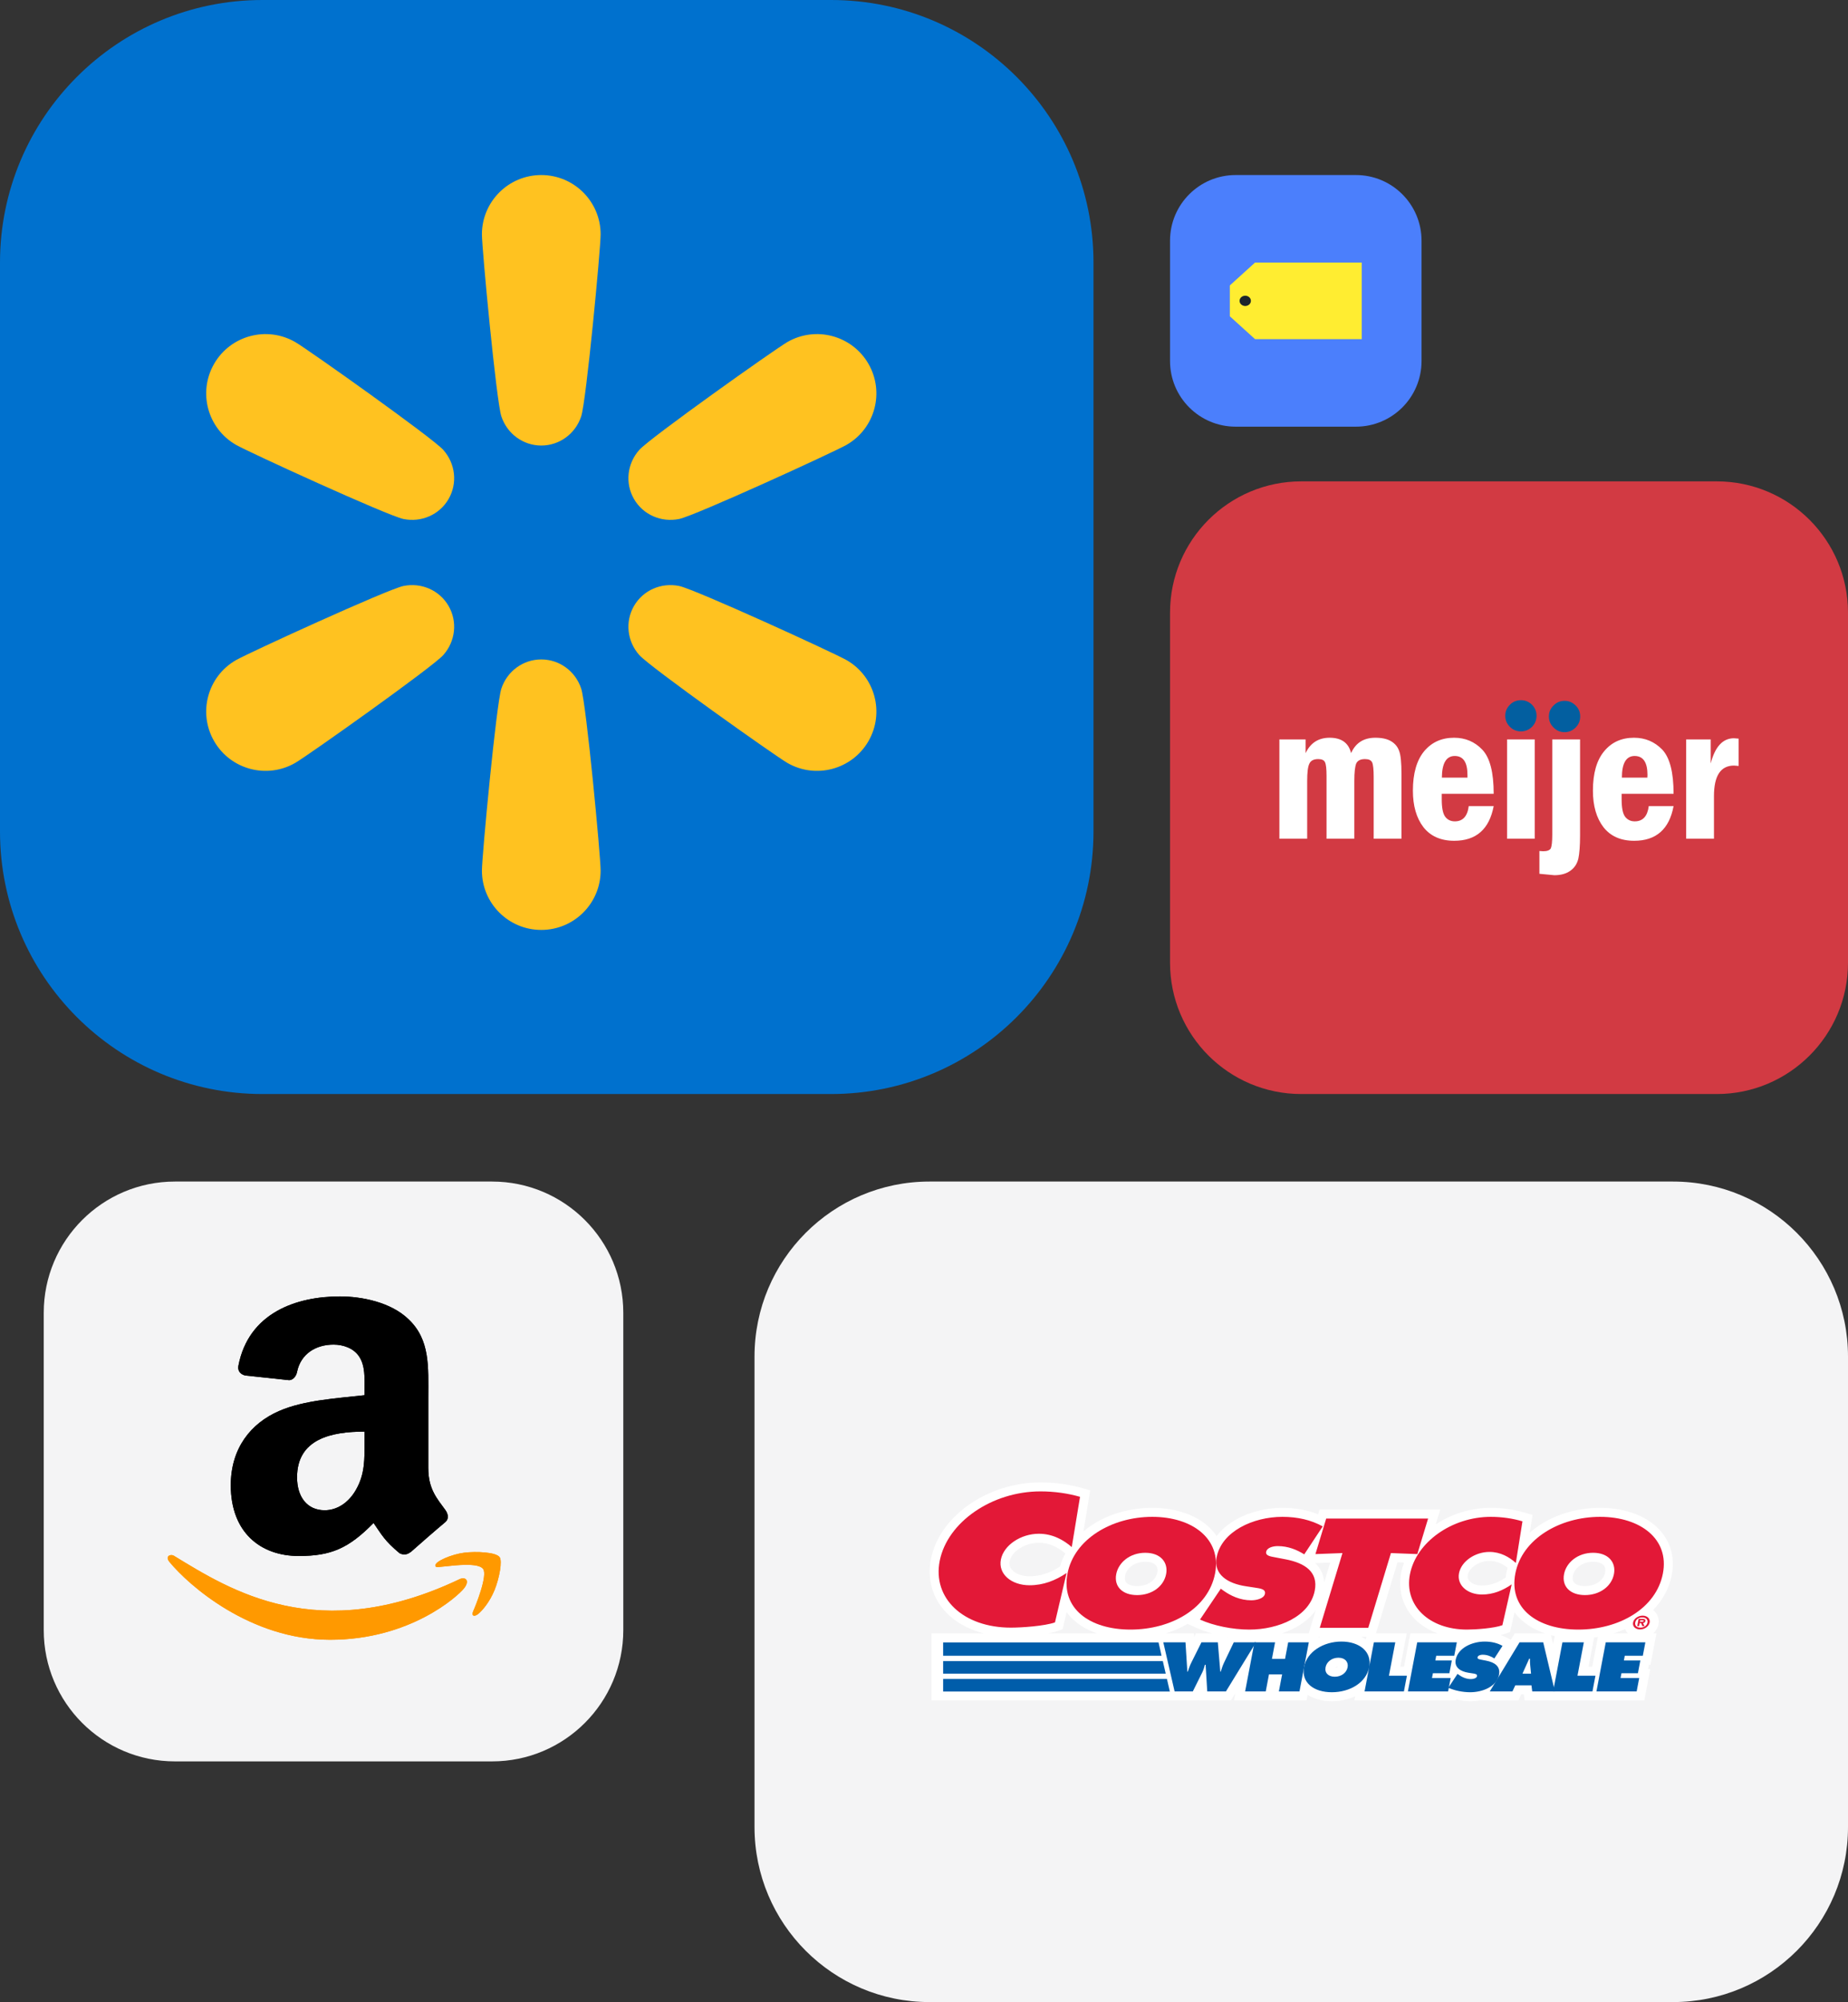 <svg width="169" height="183" viewBox="0 0 169 183" fill="none" xmlns="http://www.w3.org/2000/svg">
<rect x="0" y="0" width="169" height="183" fill="#333333" stroke="none"/>
<path d="M69 124C69 115.163 76.163 108 85 108H153C161.837 108 169 115.163 169 124V167C169 175.837 161.837 183 153 183H85C76.163 183 69 175.837 69 167V124Z" fill="#F4F4F5"/>
<g clip-path="url(#clip0_15845_464)">
<path d="M151.945 140.042C150.785 138.634 148.736 137.826 146.327 137.826C143.778 137.826 141.484 138.694 139.894 140.101L140.154 138.476L139.465 138.271C138.489 137.981 137.407 137.826 136.333 137.826C134.487 137.826 132.722 138.397 131.297 139.338L131.707 137.985H120.672L120.542 138.417C119.562 138.023 118.483 137.826 117.267 137.826C114.996 137.826 112.537 138.709 111.261 140.407C111.177 140.283 111.089 140.16 110.992 140.042C109.831 138.634 107.783 137.826 105.374 137.826C102.9 137.826 100.664 138.642 99.082 139.977L99.697 136.231L98.997 136.028C97.802 135.683 96.474 135.5 95.156 135.5C90.32 135.5 85.919 138.575 85.137 142.5C84.803 144.169 85.192 145.787 86.231 147.054C87.118 148.135 88.425 148.905 89.979 149.298H85.188V155.428H109.591L109.629 155.353L109.634 155.428H112.571L112.969 154.778L112.847 155.428H119.487L119.585 154.916C120.168 155.294 120.926 155.499 121.799 155.499C122.579 155.499 123.302 155.338 123.926 155.05L123.855 155.428H133.166L133.182 155.345C133.614 155.442 134.067 155.499 134.501 155.499C134.763 155.499 135.035 155.476 135.304 155.429H138.855L139.118 154.869H139.355L139.427 155.429H150.376L150.921 152.56H150.721L150.796 152.166H150.939L151.484 149.298H151.181C151.429 149.074 151.608 148.787 151.671 148.46C151.707 148.27 151.701 148.074 151.653 147.887C151.606 147.7 151.517 147.525 151.394 147.376C151.329 147.299 151.255 147.229 151.175 147.169C152.044 146.276 152.646 145.196 152.88 143.982C153.165 142.493 152.843 141.13 151.945 140.042ZM145.61 152.346H145.274L145.781 149.679C145.897 149.664 146.012 149.647 146.126 149.629L145.61 152.346ZM137.774 143.67C137.739 143.848 137.715 144.025 137.697 144.198C136.958 144.692 136.266 144.926 135.525 144.926C135.024 144.926 134.59 144.762 134.364 144.488C134.236 144.333 134.193 144.158 134.233 143.956C134.364 143.273 135.291 142.674 136.214 142.674C136.792 142.674 137.335 142.878 137.867 143.296C137.834 143.42 137.798 143.543 137.774 143.67ZM138.521 149.298L138.161 149.892L137.862 149.724C137.661 149.615 137.451 149.525 137.234 149.454C137.393 149.416 137.543 149.373 137.673 149.326L138.093 149.173L138.507 147.361C138.563 147.438 138.616 147.518 138.678 147.593C139.301 148.349 140.2 148.927 141.284 149.298L138.521 149.298ZM142.178 149.549L142.035 150.303L141.835 149.465C141.948 149.495 142.062 149.523 142.178 149.549ZM145.692 142.753C146.142 142.753 146.488 142.873 146.668 143.09C146.833 143.29 146.827 143.544 146.791 143.724C146.648 144.463 145.89 144.979 144.945 144.979C144.485 144.979 144.121 144.858 143.947 144.646C143.827 144.499 143.79 144.294 143.841 144.034C143.963 143.398 144.638 142.753 145.692 142.753ZM124.911 149.849C124.778 149.76 124.639 149.682 124.494 149.614H124.956L124.911 149.849ZM122.371 152.345C122.311 152.398 122.214 152.434 122.102 152.44C122.159 152.391 122.249 152.35 122.371 152.345ZM121.649 142.822L121.101 144.627C121.069 144.158 120.915 143.706 120.652 143.317C120.541 143.157 120.413 143.008 120.272 142.874L121.649 142.822ZM105.837 143.723C105.694 144.463 104.935 144.979 103.99 144.979C103.531 144.979 103.167 144.858 102.993 144.646C102.872 144.499 102.836 144.294 102.887 144.034C103.01 143.397 103.685 142.753 104.739 142.753C105.188 142.753 105.535 142.873 105.715 143.09C105.878 143.29 105.872 143.545 105.837 143.723ZM112.17 149.591L112.152 149.629L112.149 149.588C112.156 149.589 112.163 149.59 112.17 149.591ZM120.324 147.189L119.684 149.298H117.226C118.483 148.883 119.609 148.188 120.324 147.189ZM120.59 149.614H120.727C120.677 149.635 120.627 149.657 120.578 149.68L120.59 149.614ZM94.149 144.081C93.448 144.081 92.84 143.851 92.524 143.465C92.341 143.242 92.279 142.995 92.336 142.71C92.519 141.792 93.742 141.016 95.008 141.016C95.862 141.016 96.653 141.337 97.425 141.992C97.221 142.373 97.058 142.775 96.941 143.191C95.997 143.794 95.105 144.081 94.149 144.081ZM108.606 148.427L109.404 148.787C109.845 148.985 110.335 149.155 110.849 149.298H109.363L109.204 149.617L109.183 149.298H106.616C107.311 149.087 107.979 148.795 108.606 148.427ZM128.064 152.346L128.644 149.298H125.833L127.802 142.803L128.403 142.826C128.29 143.122 128.201 143.426 128.138 143.736C127.858 145.185 128.198 146.585 129.098 147.675C129.691 148.394 130.505 148.94 131.458 149.298H128.98L128.401 152.346L128.064 152.346ZM96.751 149.07L97.174 148.921L97.544 147.348C97.604 147.431 97.659 147.514 97.725 147.593C98.348 148.349 99.246 148.927 100.33 149.298H95.846C96.186 149.234 96.497 149.159 96.751 149.07ZM147.57 149.298C147.928 149.188 148.279 149.057 148.622 148.907C148.672 149.026 148.731 149.141 148.814 149.241C148.832 149.262 148.855 149.279 148.874 149.298H147.57Z" fill="white"/>
<path d="M108.413 150.119L108.583 152.798H108.626C108.713 152.524 108.811 152.238 108.947 151.97L109.871 150.119H111.37L111.597 152.798H111.64C111.718 152.535 111.806 152.261 111.926 152.005L112.827 150.119H114.862L112.11 154.607H110.403L110.253 152.167H110.189C110.123 152.399 110.066 152.625 109.959 152.845L109.082 154.607H107.418L106.385 150.119H108.413Z" fill="#005DAA"/>
<path d="M114.72 150.119H116.605L116.319 151.631H117.518L117.805 150.119H119.691L118.838 154.607H116.953L117.249 153.048H116.048L115.753 154.607H113.867L114.72 150.119Z" fill="#005DAA"/>
<path d="M125.213 152.375C124.939 153.816 123.439 154.679 121.798 154.679C120.155 154.679 118.983 153.815 119.257 152.375C119.525 150.964 121.042 150.047 122.677 150.047C124.312 150.047 125.48 150.964 125.213 152.375ZM121.223 152.399C121.126 152.91 121.473 153.262 122.066 153.262C122.659 153.262 123.14 152.91 123.238 152.399C123.328 151.922 123.018 151.524 122.397 151.524C121.775 151.524 121.313 151.922 121.223 152.399ZM125.642 150.119H127.599L127.019 153.167H128.662L128.388 154.607H124.789L125.642 150.119ZM133.292 153L133.379 153.066C133.686 153.292 134.072 153.477 134.522 153.477C134.715 153.477 135.035 153.411 135.073 153.209C135.112 153.007 134.858 152.989 134.686 152.959L134.304 152.899C133.561 152.786 132.99 152.411 133.123 151.709C133.326 150.643 134.602 150.048 135.774 150.048C136.388 150.048 136.929 150.174 137.406 150.441L136.659 151.59C136.36 151.4 136.01 151.25 135.588 151.25C135.417 151.25 135.156 151.304 135.122 151.488C135.09 151.654 135.328 151.678 135.473 151.708L135.9 151.791C136.699 151.947 137.229 152.315 137.085 153.077C136.881 154.149 135.609 154.679 134.444 154.679C133.767 154.679 133.01 154.524 132.452 154.268L133.292 153Z" fill="#005DAA"/>
<path d="M140.014 152.982L139.936 152.19C139.915 152 139.916 151.803 139.917 151.612H139.846L139.229 152.982H140.014ZM138.31 154.607H136.239L138.963 150.119H141.127L142.195 154.607H140.124L140.052 154.048H138.574L138.31 154.607Z" fill="#005DAA"/>
<path d="M142.885 150.119H144.842L144.262 153.167H145.905L145.631 154.607H142.032L142.885 150.119ZM146.847 150.119H150.469L150.236 151.345H148.586L148.504 151.774H150.01L149.789 152.941H148.282L148.199 153.381H149.906L149.673 154.607H145.995L146.847 150.119Z" fill="#005DAA"/>
<path d="M120.297 142.052L122.768 141.959L120.694 148.794H125.128L127.2 141.959L129.615 142.052L130.599 138.807H121.28L120.297 142.052ZM111.118 143.826C110.498 147.03 107.101 148.952 103.38 148.952C99.659 148.952 97.005 147.031 97.625 143.826C98.232 140.687 101.668 138.648 105.373 138.648C109.078 138.648 111.725 140.687 111.118 143.826ZM102.08 143.879C101.86 145.018 102.647 145.8 103.99 145.8C105.332 145.8 106.422 145.019 106.642 143.879C106.847 142.82 106.145 141.933 104.737 141.933C103.33 141.932 102.285 142.82 102.08 143.879Z" fill="#E31837"/>
<path d="M109.74 148.038C111.005 148.606 112.718 148.952 114.255 148.952C116.892 148.952 119.773 147.773 120.235 145.389C120.562 143.694 119.362 142.872 117.552 142.528L116.585 142.343C116.258 142.276 115.718 142.224 115.789 141.852C115.869 141.442 116.458 141.322 116.847 141.322C117.801 141.322 118.595 141.653 119.273 142.077L120.964 139.521C119.882 138.925 118.658 138.648 117.266 138.648C114.613 138.648 111.72 139.972 111.262 142.343C110.959 143.906 112.254 144.74 113.936 144.992L114.801 145.124C115.192 145.191 115.767 145.23 115.68 145.68C115.593 146.13 114.869 146.276 114.432 146.276C113.412 146.276 112.537 145.865 111.842 145.362L111.644 145.216L109.74 148.038ZM139.229 139.058C138.342 138.793 137.334 138.648 136.33 138.648C132.755 138.648 129.506 140.979 128.942 143.893C128.391 146.74 130.682 148.952 134.16 148.952C134.953 148.952 136.626 148.833 137.392 148.555L138.244 144.82C137.421 145.389 136.544 145.747 135.525 145.747C134.199 145.747 133.214 144.899 133.426 143.801C133.637 142.714 134.888 141.854 136.214 141.854C137.217 141.854 138.017 142.317 138.624 142.861L139.229 139.058ZM146.327 138.648C142.622 138.648 139.186 140.686 138.579 143.826C137.959 147.03 140.614 148.952 144.335 148.952C148.055 148.952 151.452 147.031 152.072 143.826C152.678 140.687 150.031 138.648 146.327 138.648ZM145.691 141.932C147.099 141.932 147.802 142.819 147.596 143.878C147.376 145.017 146.286 145.799 144.943 145.799C143.6 145.799 142.813 145.018 143.033 143.878C143.238 142.82 144.284 141.932 145.691 141.932ZM98.768 136.817C97.661 136.497 96.406 136.321 95.154 136.321C90.695 136.321 86.642 139.138 85.94 142.66C85.253 146.102 88.109 148.775 92.448 148.775C93.436 148.775 95.524 148.631 96.478 148.296L97.54 143.78C96.515 144.469 95.42 144.901 94.149 144.901C92.494 144.901 91.266 143.877 91.531 142.547C91.793 141.235 93.353 140.193 95.007 140.193C96.257 140.193 97.256 140.754 98.013 141.41L98.768 136.817Z" fill="#E31837"/>
<path d="M149.344 148.308C149.41 147.959 149.798 147.678 150.221 147.678C150.641 147.678 150.926 147.959 150.86 148.308C150.792 148.659 150.402 148.939 149.982 148.939C149.559 148.939 149.278 148.658 149.344 148.308ZM150.662 148.308C150.715 148.027 150.514 147.843 150.19 147.843C149.86 147.843 149.594 148.027 149.542 148.308C149.489 148.589 149.684 148.775 150.013 148.775C150.337 148.775 150.609 148.589 150.662 148.308ZM150.392 148.637H150.196L150.073 148.358H149.945L149.892 148.637H149.725L149.85 147.977H150.235C150.404 147.977 150.496 148.024 150.467 148.18C150.445 148.293 150.356 148.351 150.254 148.359L150.392 148.637ZM150.149 148.232C150.232 148.232 150.304 148.232 150.318 148.161C150.329 148.103 150.257 148.103 150.174 148.103H149.993L149.97 148.232H150.149Z" fill="#E31837"/>
<path d="M86.25 154.615H106.998L106.996 154.607H106.979L106.717 153.466H86.25V154.615ZM86.25 152.983H106.606L106.341 151.835H86.25V152.983ZM86.25 151.345H106.222L106.132 150.926L105.948 150.127H86.25V151.345ZM129.605 150.119H133.226L132.992 151.345H131.343L131.261 151.774H132.768L132.547 152.941H131.04L130.956 153.381H132.663L132.43 154.607H128.752L129.605 150.119Z" fill="#005DAA"/>
</g>
<path d="M107 56C107 49.373 112.373 44 119 44H157C163.627 44 169 49.373 169 56V88C169 94.627 163.627 100 157 100H119C112.373 100 107 94.627 107 88V56Z" fill="#D23A43"/>
<path d="M107 22C107 18.686 109.686 16 113 16H124C127.314 16 130 18.686 130 22V33C130 36.314 127.314 39 124 39H113C109.686 39 107 36.314 107 33V22Z" fill="#4B7FFC"/>
<path d="M114.774 24L112.468 26.09V28.911L114.774 31H124.532V24H114.774Z" fill="#FFED31"/>
<path d="M114.396 27.499C114.396 27.758 114.164 27.969 113.877 27.969C113.591 27.969 113.358 27.758 113.358 27.499C113.358 27.239 113.591 27.029 113.877 27.029C114.164 27.029 114.396 27.239 114.396 27.499Z" fill="#1C252C"/>
<path d="M4 120C4 113.373 9.373 108 16 108H45C51.627 108 57 113.373 57 120V149C57 155.627 51.627 161 45 161H16C9.373 161 4 155.627 4 149V120Z" fill="#F4F4F5"/>
<g clip-path="url(#clip1_15845_464)">
<path d="M42.049 144.335C29.095 150.5 21.056 145.342 15.91 142.209C15.591 142.012 15.05 142.255 15.52 142.795C17.234 144.874 22.853 149.884 30.186 149.884C37.525 149.884 41.891 145.88 42.437 145.181C42.98 144.488 42.597 144.106 42.048 144.335H42.049ZM45.687 142.326C45.339 141.873 43.571 141.789 42.459 141.925C41.345 142.058 39.673 142.739 39.818 143.148C39.893 143.301 40.045 143.232 40.81 143.163C41.578 143.087 43.727 142.815 44.175 143.401C44.626 143.99 43.49 146.799 43.282 147.252C43.082 147.705 43.359 147.822 43.735 147.52C44.107 147.219 44.779 146.438 45.23 145.332C45.678 144.221 45.951 142.671 45.687 142.326Z" fill="#FF9900"/>
<path fill-rule="evenodd" clip-rule="evenodd" d="M33.339 131.756C33.339 133.374 33.379 134.722 32.562 136.159C31.902 137.327 30.857 138.045 29.689 138.045C28.095 138.045 27.166 136.831 27.166 135.038C27.166 131.499 30.337 130.857 33.339 130.857V131.756ZM37.526 141.876C37.251 142.121 36.854 142.139 36.544 141.975C35.166 140.831 34.921 140.299 34.162 139.207C31.884 141.532 30.273 142.226 27.318 142.226C23.826 142.226 21.105 140.072 21.105 135.756C21.105 132.387 22.932 130.092 25.531 128.971C27.785 127.978 30.933 127.803 33.339 127.528V126.991C33.339 126.004 33.414 124.836 32.836 123.983C32.328 123.218 31.359 122.903 30.506 122.903C28.924 122.903 27.511 123.715 27.166 125.397C27.096 125.77 26.822 126.138 26.448 126.156L22.418 125.724C22.08 125.648 21.706 125.373 21.799 124.853C22.728 119.972 27.137 118.5 31.084 118.5C33.105 118.5 35.744 119.037 37.339 120.567C39.359 122.453 39.166 124.97 39.166 127.709V134.179C39.166 136.124 39.972 136.977 40.731 138.028C41 138.401 41.058 138.851 40.72 139.131C39.873 139.838 38.366 141.152 37.537 141.888L37.525 141.876" fill="black"/>
<path d="M42.049 144.335C29.095 150.5 21.056 145.342 15.91 142.209C15.591 142.012 15.05 142.255 15.52 142.795C17.234 144.874 22.853 149.884 30.186 149.884C37.525 149.884 41.891 145.88 42.437 145.181C42.98 144.488 42.597 144.106 42.048 144.335H42.049ZM45.687 142.326C45.339 141.873 43.571 141.789 42.459 141.925C41.345 142.058 39.673 142.739 39.818 143.148C39.893 143.301 40.045 143.232 40.81 143.163C41.578 143.087 43.727 142.815 44.175 143.401C44.626 143.99 43.49 146.799 43.282 147.252C43.082 147.705 43.359 147.822 43.735 147.52C44.107 147.219 44.779 146.438 45.23 145.332C45.678 144.221 45.951 142.671 45.687 142.326Z" fill="#FF9900"/>
<path fill-rule="evenodd" clip-rule="evenodd" d="M33.339 131.756C33.339 133.374 33.379 134.722 32.562 136.159C31.902 137.327 30.857 138.045 29.689 138.045C28.095 138.045 27.166 136.831 27.166 135.038C27.166 131.499 30.337 130.857 33.339 130.857V131.756ZM37.526 141.876C37.251 142.121 36.854 142.139 36.544 141.975C35.166 140.831 34.921 140.299 34.162 139.207C31.884 141.532 30.273 142.226 27.318 142.226C23.826 142.226 21.105 140.072 21.105 135.756C21.105 132.387 22.932 130.092 25.531 128.971C27.785 127.978 30.933 127.803 33.339 127.528V126.991C33.339 126.004 33.414 124.836 32.836 123.983C32.328 123.218 31.359 122.903 30.506 122.903C28.924 122.903 27.511 123.715 27.166 125.397C27.096 125.77 26.822 126.138 26.448 126.156L22.418 125.724C22.08 125.648 21.706 125.373 21.799 124.853C22.728 119.972 27.137 118.5 31.084 118.5C33.105 118.5 35.744 119.037 37.339 120.567C39.359 122.453 39.166 124.97 39.166 127.709V134.179C39.166 136.124 39.972 136.977 40.731 138.028C41 138.401 41.058 138.851 40.72 139.131C39.873 139.838 38.366 141.152 37.537 141.888L37.525 141.876" fill="black"/>
</g>
<path d="M0 24C0 10.745 10.745 0 24 0H76C89.255 0 100 10.745 100 24V76C100 89.255 89.255 100 76 100H24C10.745 100 0 89.255 0 76V24Z" fill="#0071CE"/>
<path d="M62.113 47.437C63.553 47.141 76.293 41.311 77.43 40.655C80.027 39.158 80.916 35.843 79.417 33.25C77.918 30.657 74.598 29.769 72.002 31.266C70.865 31.922 59.439 40.026 58.463 41.123C57.343 42.381 57.15 44.179 57.978 45.612C58.806 47.044 60.462 47.776 62.113 47.437Z" fill="#FFC220"/>
<path d="M77.431 60.345C76.294 59.689 63.554 53.859 62.114 53.563C60.463 53.224 58.807 53.956 57.979 55.388C57.151 56.821 57.344 58.62 58.464 59.877C59.44 60.974 70.866 69.079 72.003 69.734C74.599 71.231 77.919 70.343 79.418 67.75C80.917 65.157 80.027 61.842 77.431 60.345Z" fill="#FFC220"/>
<path d="M49.5 60.276C47.844 60.276 46.381 61.343 45.85 62.94C45.387 64.334 44.072 78.268 44.072 79.579C44.072 82.573 46.502 85 49.5 85C52.498 85 54.928 82.573 54.928 79.579C54.928 78.268 53.614 64.334 53.15 62.94C52.62 61.343 51.157 60.276 49.5 60.276Z" fill="#FFC220"/>
<path d="M36.888 53.563C35.448 53.859 22.708 59.689 21.57 60.345C18.974 61.842 18.085 65.157 19.584 67.75C21.082 70.343 24.402 71.231 26.998 69.734C28.136 69.079 39.561 60.974 40.538 59.877C41.657 58.619 41.851 56.821 41.023 55.388C40.195 53.956 38.538 53.224 36.888 53.563Z" fill="#FFC220"/>
<path d="M26.999 31.266C24.402 29.769 21.083 30.657 19.584 33.25C18.085 35.843 18.974 39.158 21.57 40.655C22.708 41.311 35.448 47.141 36.888 47.437C38.538 47.776 40.195 47.044 41.023 45.612C41.851 44.179 41.657 42.381 40.538 41.123C39.561 40.026 28.136 31.921 26.999 31.266Z" fill="#FFC220"/>
<path d="M49.5 16C46.502 16 44.072 18.427 44.072 21.421C44.072 22.732 45.387 36.666 45.85 38.06C46.381 39.657 47.844 40.724 49.5 40.724C51.156 40.724 52.62 39.657 53.15 38.06C53.614 36.666 54.928 22.732 54.928 21.421C54.928 18.427 52.498 16 49.5 16Z" fill="#FFC220"/>
<g clip-path="url(#clip2_15845_464)">
<path fill-rule="evenodd" clip-rule="evenodd" d="M140.518 65.421C140.518 65.03 140.375 64.699 140.102 64.415C139.817 64.143 139.485 64.001 139.093 64.001C138.689 64.001 138.356 64.143 138.083 64.415C137.798 64.699 137.655 65.03 137.655 65.421C137.655 65.823 137.798 66.155 138.083 66.438C138.356 66.711 138.689 66.853 139.093 66.853C139.485 66.853 139.817 66.711 140.102 66.438C140.375 66.155 140.518 65.823 140.518 65.421ZM144.509 65.492C144.509 65.09 144.367 64.758 144.093 64.486C143.808 64.202 143.476 64.06 143.084 64.06C142.68 64.06 142.347 64.202 142.074 64.486C141.789 64.758 141.646 65.09 141.646 65.492C141.646 65.882 141.789 66.225 142.074 66.498C142.347 66.782 142.68 66.924 143.084 66.924C143.476 66.924 143.808 66.782 144.093 66.498C144.367 66.225 144.509 65.882 144.509 65.492Z" fill="#035FA0"/>
<path fill-rule="evenodd" clip-rule="evenodd" d="M127.215 67.752C126.859 67.539 126.383 67.433 125.778 67.433C124.709 67.433 123.972 67.906 123.557 68.841C123.331 67.906 122.677 67.433 121.597 67.433C120.575 67.433 119.839 67.906 119.399 68.841V67.586H117V76.662H119.542V71.385C119.542 70.616 119.601 70.083 119.744 69.799C119.874 69.515 120.148 69.385 120.551 69.385C120.872 69.385 121.086 69.48 121.169 69.669C121.264 69.846 121.312 70.272 121.312 70.923V76.662H123.853V71.385C123.853 70.592 123.913 70.059 124.032 69.775C124.162 69.515 124.424 69.385 124.828 69.385C125.172 69.385 125.374 69.48 125.481 69.681C125.576 69.894 125.623 70.331 125.623 71.006V76.662H128.165V70.746C128.165 69.705 128.094 68.994 127.951 68.639C127.821 68.261 127.571 67.965 127.215 67.752ZM131.847 73.053V72.556H136.598C136.598 70.592 136.254 69.255 135.553 68.521C134.864 67.799 134.009 67.433 132.976 67.433C131.835 67.433 130.921 67.847 130.232 68.675C129.555 69.503 129.21 70.698 129.21 72.272C129.21 73.657 129.531 74.769 130.172 75.609C130.826 76.437 131.764 76.852 132.988 76.852C134.995 76.852 136.195 75.798 136.598 73.68H134.318C134.199 74.615 133.772 75.076 133.047 75.076C132.691 75.076 132.394 74.947 132.18 74.674C131.954 74.39 131.847 73.846 131.847 73.053L131.859 71.077C131.871 69.764 132.263 69.101 133.035 69.101C133.819 69.101 134.199 69.681 134.199 70.829V71.077H131.859M140.352 76.662V67.586H137.822V76.662H140.352ZM144.497 67.586H141.955V76.295C141.955 76.922 141.908 77.337 141.825 77.538C141.73 77.715 141.492 77.81 141.124 77.81L140.779 77.786V79.869L142.145 79.999C142.727 79.999 143.226 79.869 143.618 79.585C143.998 79.313 144.236 78.934 144.343 78.473C144.438 78.023 144.497 77.313 144.497 76.366V67.586ZM146.695 68.675C146.017 69.492 145.673 70.687 145.673 72.272C145.673 73.657 145.994 74.769 146.635 75.609C147.288 76.437 148.215 76.852 149.45 76.852C151.446 76.852 152.657 75.798 153.049 73.68H150.781C150.662 74.615 150.234 75.076 149.498 75.076C149.141 75.076 148.856 74.947 148.631 74.674C148.405 74.39 148.298 73.846 148.298 73.053V72.556H153.049C153.049 70.592 152.705 69.255 152.016 68.521C151.315 67.799 150.46 67.433 149.427 67.433C148.286 67.433 147.372 67.847 146.695 68.675L150.662 70.829L150.65 71.077H148.322C148.322 69.764 148.714 69.101 149.486 69.101C150.27 69.101 150.662 69.681 150.662 70.829M156.446 67.586H154.201V76.662H156.743V72.769C156.743 70.911 157.349 69.977 158.584 69.977L159 70.012V67.515L158.572 67.48C157.551 67.48 156.838 68.249 156.446 69.787L156.446 67.586Z" fill="white"/>
</g>
<defs>
<clipPath id="clip0_15845_464">
<rect width="68" height="20" fill="white" transform="translate(85 135.5)"/>
</clipPath>
<clipPath id="clip1_15845_464">
<rect width="32" height="32" fill="white" transform="translate(14.5 118.5)"/>
</clipPath>
<clipPath id="clip2_15845_464">
<rect width="42" height="16" fill="white" transform="translate(117 64)"/>
</clipPath>
</defs>
</svg>
